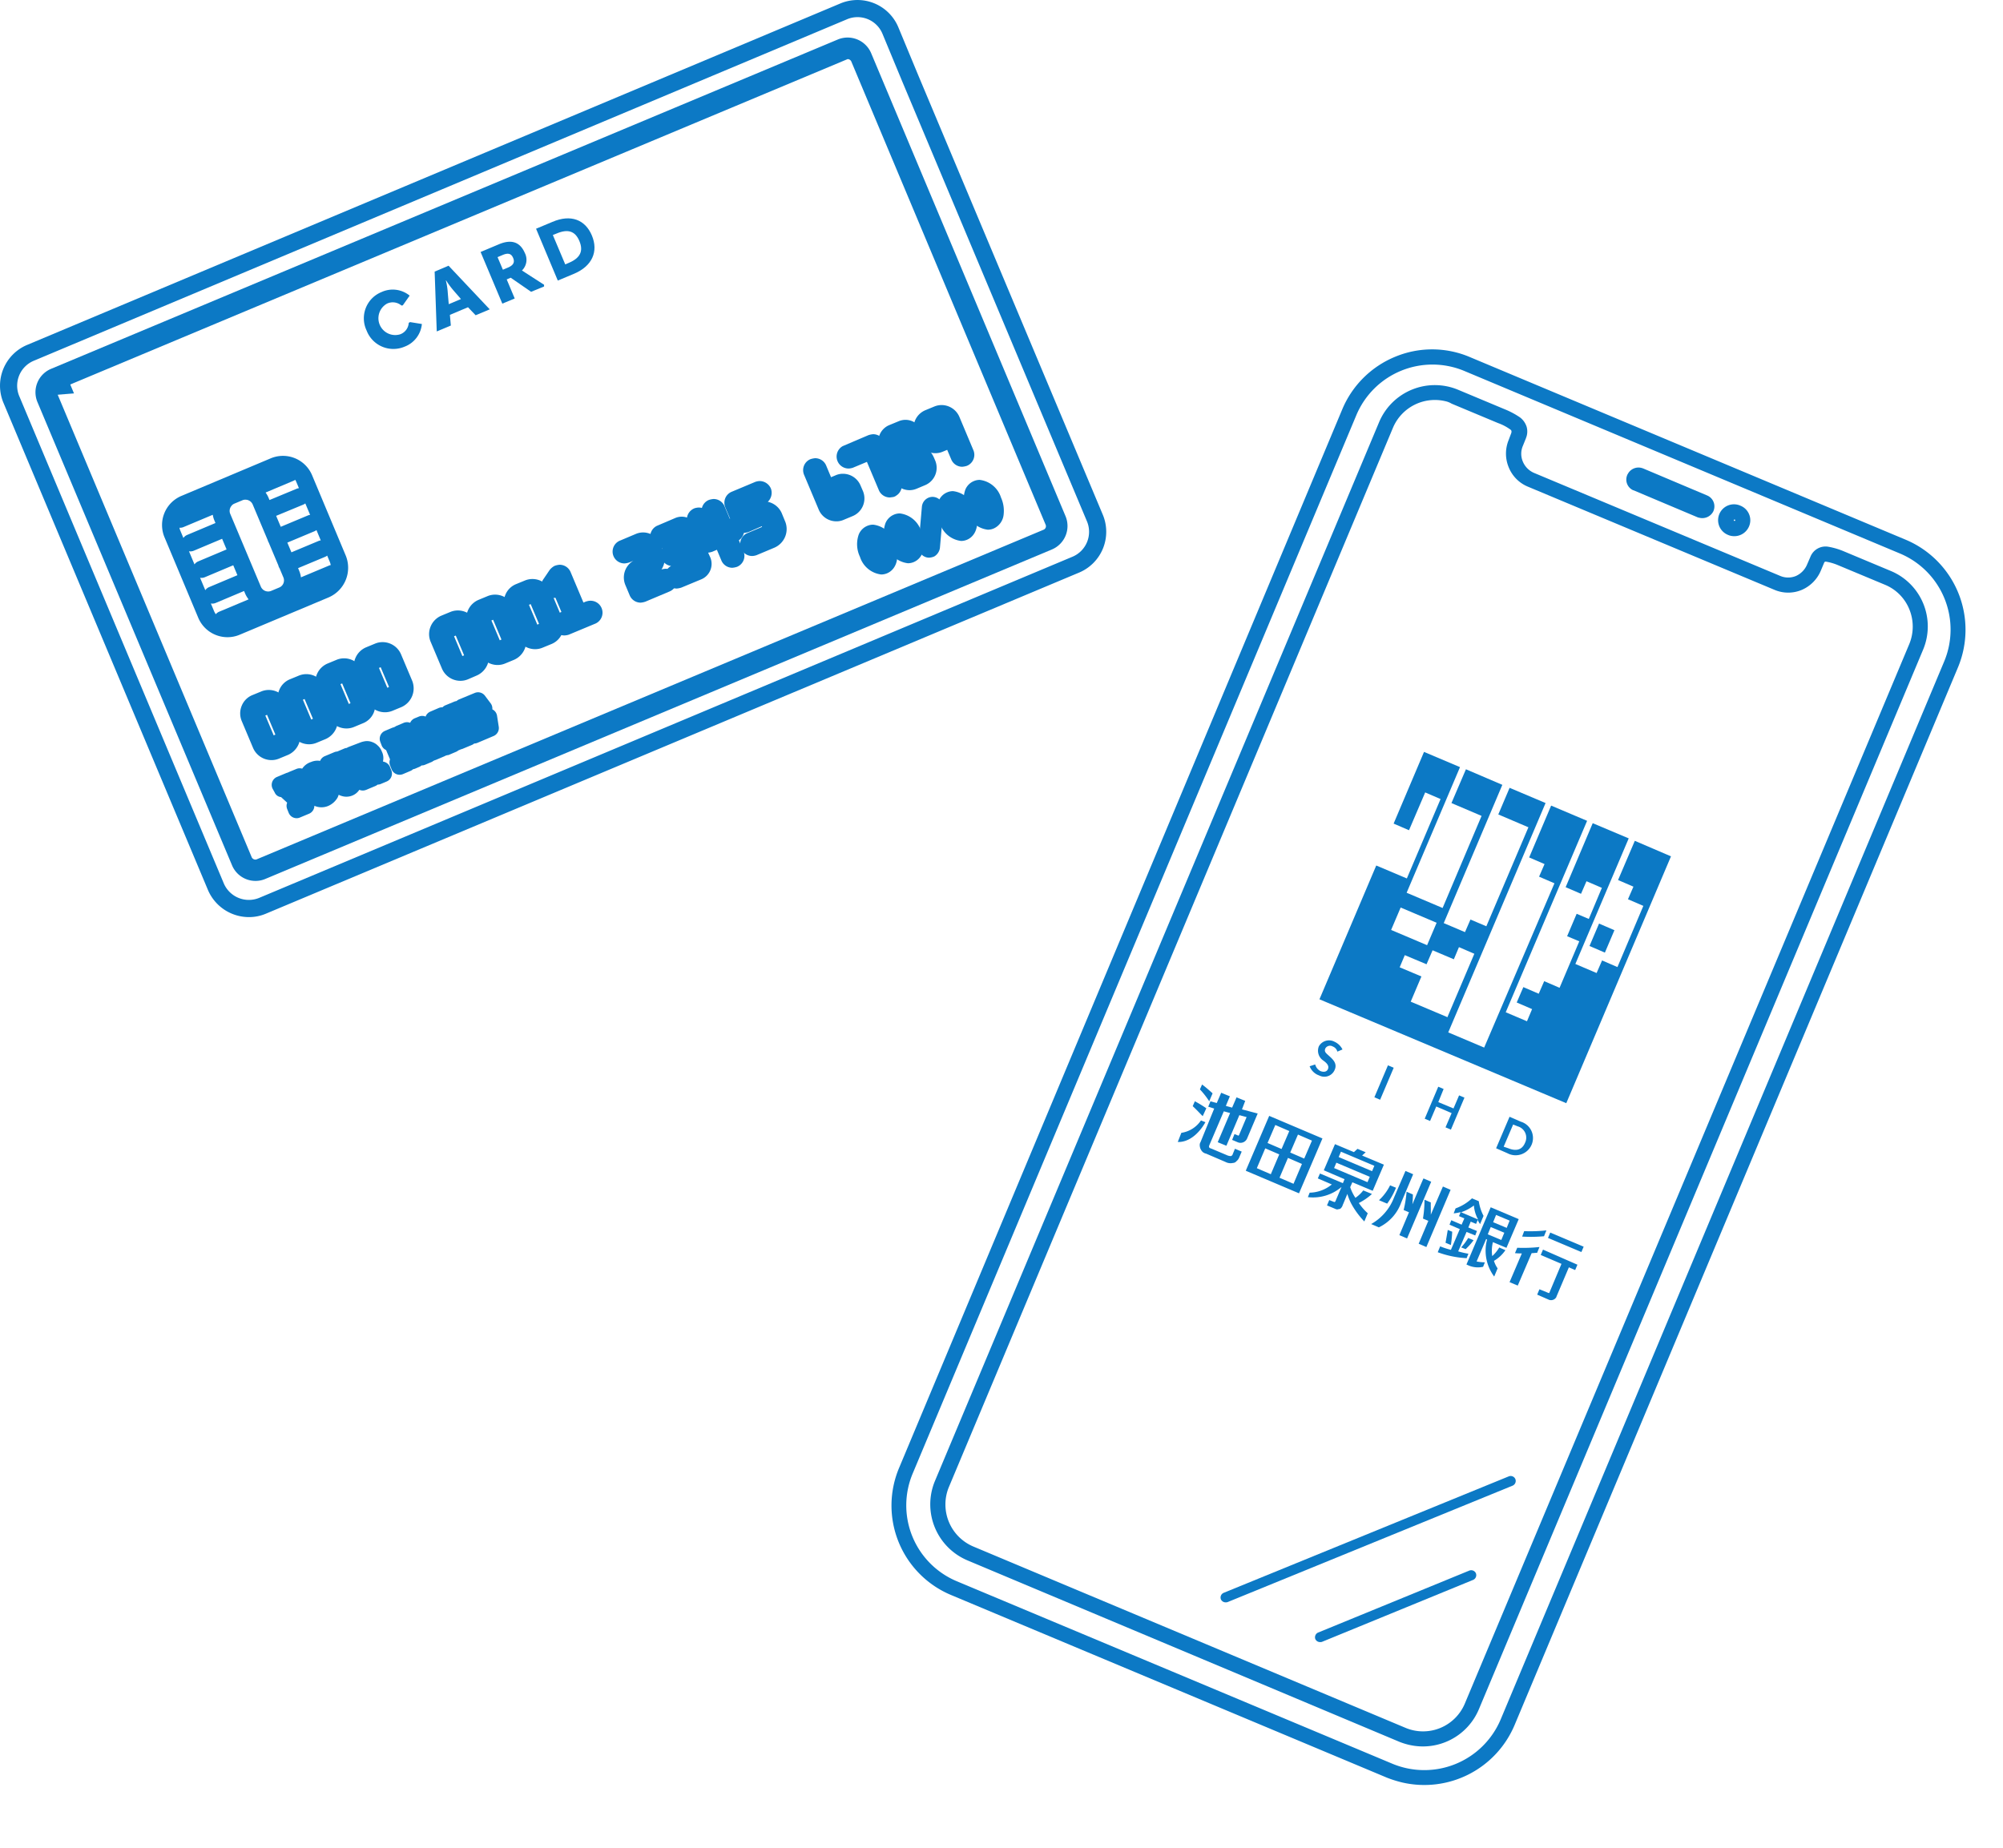 <svg xmlns="http://www.w3.org/2000/svg" width="279.621" height="258.056" viewBox="0 0 279.621 258.056"><g transform="translate(-424.879 -3092.944)"><g transform="translate(588.271 3132.942) rotate(13)"><g transform="translate(0 0)"><path d="M78.522,196.254a16.042,16.042,0,0,1-2.233-.174h0L11.266,184.917A13.54,13.54,0,0,1,.208,169.22L27.243,11.266a13.62,13.62,0,0,1,5.581-8.791A13.438,13.438,0,0,1,42.976.208L108,11.371a13.635,13.635,0,0,1,11.093,15.7l-27.1,157.883A13.676,13.676,0,0,1,78.522,196.254Zm-1.884-2.233A11.576,11.576,0,0,0,89.929,184.6l27.1-157.883a11.525,11.525,0,0,0-9.384-13.291L42.627,2.266A11.525,11.525,0,0,0,29.336,11.65L2.232,169.568a11.484,11.484,0,0,0,9.349,13.291Zm1.709-3.1a9.865,9.865,0,0,1-1.43-.1l-64.5-11.128a8.49,8.49,0,0,1-6.942-9.7L32.65,11.894a8.441,8.441,0,0,1,9.733-6.872l6.942,1.186a11.223,11.223,0,0,1,2.337.628,2.654,2.654,0,0,1,1.186,1.047,2.409,2.409,0,0,1,.279,1.57v.035L52.952,10.6a2.8,2.8,0,0,0,.488,2.163,2.954,2.954,0,0,0,1.884,1.186l36.7,6.279a2.837,2.837,0,0,0,2.163-.488,3.041,3.041,0,0,0,1.151-1.919l.209-1.151a2.272,2.272,0,0,1,2.128-1.919,9.914,9.914,0,0,1,2.267.14l6.942,1.186a8.39,8.39,0,0,1,6.907,9.7L86.65,183.871A8.472,8.472,0,0,1,78.348,190.917ZM40.952,6.976a6.353,6.353,0,0,0-6.244,5.267L7.569,170.336a6.372,6.372,0,0,0,5.233,7.291L77.266,188.72a6.323,6.323,0,0,0,7.291-5.163L111.731,25.464a6.376,6.376,0,0,0-1.081-4.744,6.225,6.225,0,0,0-4.116-2.581l-6.977-1.186a7.441,7.441,0,0,0-1.744-.1.226.226,0,0,0-.209.174l-.209,1.221a5.051,5.051,0,0,1-1.988,3.209,4.884,4.884,0,0,1-3.767.837L54.906,16.011A4.909,4.909,0,0,1,51.7,13.987a5,5,0,0,1-.872-3.7l.14-1.047a.768.768,0,0,0-.035-.279.357.357,0,0,0-.209-.174A6.676,6.676,0,0,0,48.871,8.3L41.929,7.115A2.876,2.876,0,0,0,40.952,6.976ZM52.045,9.348Zm32.023,6.977a1.7,1.7,0,0,1-.419-.035,2.217,2.217,0,1,1,.8-4.36,2.186,2.186,0,0,1,1.5,1.012,2.163,2.163,0,0,1,.279,1.6A2.231,2.231,0,0,1,84.069,16.325Zm0-2.337c-.07,0-.1.1-.1.1,0,.07.1.1.1.1.07.035.1-.1.1-.1v-.07c.035.035-.035,0-.1-.035Zm-4.814.872H79.01l-9.628-1.674h-.07a1.632,1.632,0,0,1-1.256-1.849.264.264,0,0,1,.035-.14,1.687,1.687,0,0,1,1.849-1.291h.035l9.593,1.674a1.647,1.647,0,0,1,1.36,1.849v.035A1.717,1.717,0,0,1,79.255,14.859Zm.628-1.535Z" fill="#0c79c5"/></g><path d="M.678,26.178A.728.728,0,0,1,.12,25.9a.715.715,0,0,1,.174-.977L35.422.12A.715.715,0,0,1,36.4.294a.715.715,0,0,1-.174.977L1.1,26.073A.929.929,0,0,1,.678,26.178Z" transform="translate(47.984 151.135)" fill="#0c79c5"/><path d="M.678,14.561a.728.728,0,0,1-.558-.279.721.721,0,0,1,.174-.977L18.922.12A.721.721,0,0,1,19.9.294a.721.721,0,0,1-.174.977L1.1,14.457A.929.929,0,0,1,.678,14.561Z" transform="translate(62.077 165.193)" fill="#0c79c5"/><path d="M37.953,18.279l-2.3-.419-.593,3.349,2.3.419Zm-.035-12.8-1.047,5.86,2.3.419-.349,1.884,2.3.419-1.6,9.139-2.3-.419-.349,1.884L33.7,24.1,37.012,5.337,31.639,4.4l-1.674,9.558,2.3.419.349-1.884,2.3.419-.8,4.64L32.3,17.233l-.593,3.349,1.814.314L32.3,27.837,30,27.419,29.651,29.3l-2.3-.419-.419,2.3,2.3.419-.314,1.814-3.174-.558L30.8,4.256,25.43,3.314l-1.36,7.744,2.3.419-.349,1.884,2.3.419-4.4,24.558L18.558,37.4,24.593,3.14,19.221,2.2l-.7,3.977,4.5.8L20.407,21.767l-2.372-.419-.349,1.884-3.174-.558L18.14,2.023,12.7,1.047,11.791,6.1l4.5.8L13.884,20.651l-5.372-.942L11.826.942,6.453,0,4.57,10.709l2.3.419L7.884,5.477l2.3.419L8.093,17.756l-4.57-.8L0,36.942l36.837,6.384L43.326,6.454ZM8.163,21.907l5.372.942L12.942,26.2,7.57,25.256Zm9.7,13.43L12.488,34.4l.663-3.767L9.907,30.07l.314-1.814,3.244.558.384-2.093,3.174.558.314-1.814,2.3.419-1.674,9.488Z" transform="translate(42.662 55.359)" fill="#0c79c5"/><path d="M3.314,1.284a1.054,1.054,0,0,0-.8-.558.749.749,0,0,0-.942.523c-.07.488.244.593.8.907S3.7,2.888,3.523,3.83A1.557,1.557,0,0,1,1.709,5.121c-.07,0-.14-.035-.209-.035A2.174,2.174,0,0,1,0,4.144l.7-.419a1.447,1.447,0,0,0,.907.733c.419.07.907-.035.977-.523s-.349-.767-.942-1.012A1.646,1.646,0,0,1,.628,1.144,1.627,1.627,0,0,1,2.616.028a2.3,2.3,0,0,1,1.326.8l-.628.454" transform="translate(43.429 97.575)" fill="#0c79c5"/><rect width="4.849" height="0.872" transform="translate(53.211 103.909) rotate(-79.997)" fill="#0c79c5"/><path d="M.837,0l.8.139L1.326,2.093l2.267.384L3.942.523l.8.14L3.907,5.442,3.1,5.3l.384-2.128-2.3-.419L.8,4.919,0,4.779.837,0" transform="translate(60.731 100.464)" fill="#0c79c5"/><path d="M.837,0,2.512.314a2.383,2.383,0,0,1,2.2,2.826A2.433,2.433,0,0,1,1.674,5.023L0,4.709.837,0m.837,4.326c.872.14,1.884,0,2.093-1.291A1.636,1.636,0,0,0,2.233,1.047L1.57.942.977,4.256Z" transform="translate(71.371 102.313)" fill="#0c79c5"/><path d="M31.151,9.419a7.214,7.214,0,0,1-2.267,4.256l1.151.209A6.14,6.14,0,0,0,32.3,9.767l.733-4.186-1.151-.209-.733,4.046M2.826,3.1a17.716,17.716,0,0,0-1.779-.593l-.14.733c.558.314,1.116.7,1.674,1.047ZM28.046,9.558l-1.291-.209a4.932,4.932,0,0,1-.837,1.256l-.244-.244a5.944,5.944,0,0,1-.8-1.047l.14-.733,3.035.523.7-3.907L25.5,4.639l.384-.558-1.221-.209-.384.558-2.826-.488-.7,3.907,3.1.558-.1.593-3.419-.593-.14.733,2.093.384a5.006,5.006,0,0,1-2.756,1.814l-.1.663a6.126,6.126,0,0,0,4.256-2.442l-.349,1.953c-.035.279-.07.349-.244.314l-.663-.1-.14.8,1.221.209a.582.582,0,0,0,.349,0,2.776,2.776,0,0,1,.314-.14,1.047,1.047,0,0,0,.209-.384c.035-.14.035-.279.07-.419l.244-1.465a7.931,7.931,0,0,0,.767,1.116,11.406,11.406,0,0,0,2.407,2.093l.209-1.221A7.831,7.831,0,0,1,26.546,11.2,8.1,8.1,0,0,0,28.046,9.558ZM22.5,4.779l4.988.872-.14.8L22.36,5.581Zm4.57,3.314-4.988-.872.14-.8,4.988.872ZM3.209.872C2.651.558,2.058.244,1.5,0L1.36.733A11.377,11.377,0,0,1,3,2.058Zm6.942,9.488,7.953,1.4,1.465-8.2-7.953-1.4ZM16.116,3.8l2.093.384-.488,2.686-2.093-.384Zm-.628,3.488,2.093.384-.523,2.965-2.093-.384ZM12.733,3.209l2.093.384-.488,2.686L12.244,5.9ZM12.1,6.7l2.093.384-.523,2.965-2.093-.384Zm-11.9.523L0,8.581C1.5,8.3,2.616,6.8,3.14,5.023l-.663-.1A3.984,3.984,0,0,1,.209,7.221ZM33.872,9.7a13.644,13.644,0,0,0-.244-1.361l-.942-.174a16.055,16.055,0,0,1,.174,2.581l.8.14L33.07,14.3l1.151.209,1.5-8.477L34.57,5.826C34.535,5.86,33.872,9.7,33.872,9.7ZM7.884.872,6.593.663,6.314,2.2l-.907-.035L5.651.733,4.36.523,4.081,2.058l-.907-.035-.14.8.872.07L3.1,7.884a.779.779,0,0,0,0,.488A1.338,1.338,0,0,0,3.488,9a1,1,0,0,0,.733.279l2.9.523a1.521,1.521,0,0,0,1.047-.1.654.654,0,0,0,.419-.349,1.214,1.214,0,0,0,.244-.523L9,7.884,7.988,7.709l-.14.872a.192.192,0,0,1-.1.174c0,.07-.07.07-.174.1a1.594,1.594,0,0,1-.558-.035L4.849,8.442c-.07,0-.209-.035-.279-.035s-.14-.1-.14-.1c-.07-.07-.035-.209-.035-.279L5.3,2.965,6.209,3,5.442,7.36l1.291.209L7.535,3l1.047.035L8.128,5.651a.192.192,0,0,1-.1.174l-.14-.035-.419-.07-.14.872.8.14a1,1,0,0,0,1.186-.767h0L9.977,2.2l-2.267-.07ZM31.116,7.953l-.872-.14A7.248,7.248,0,0,1,29.2,10.186l1.221.209a10.235,10.235,0,0,0,.7-2.442ZM36.7,10.535c-.1-.558-.279-1.151-.384-1.674l-.942-.174a16.315,16.315,0,0,1,.384,2.616l.8.14-.593,3.419,1.151.209,1.5-8.547-1.151-.209Z" transform="translate(27.871 107.58)" fill="#0c79c5"/><path d="M0,4.43c.035.628.07,1.186.1,1.814l.8.14A17.961,17.961,0,0,0,.663,4.535L0,4.43M2.372,6.384l.663.1a8.589,8.589,0,0,0,.8-1.465l-.8-.139A7.906,7.906,0,0,1,2.372,6.384Zm16.64-3.942L14.023,1.57l-.14.8,4.988.872ZM10.326,3a20.456,20.456,0,0,0,2.965-.733l.14-.872a21.06,21.06,0,0,1-3,.8ZM9.872,5.477c.279-.035.628-.1.942-.174l-.767,4.291,1.221.209.872-4.849c.279-.07.523-.174.733-.209l.14-.872a21.067,21.067,0,0,1-3,.8Zm3.7-1.36-.14.8,3.1.558L15.8,9.733c0,.07-.035.14-.174.1l-1.291-.209-.14.8,1.674.314a.839.839,0,0,0,1.012-.593v-.07l.767-4.36.942.174.14-.8ZM7.535,5.267a5.24,5.24,0,0,1-.663,1.326,5.062,5.062,0,0,1-.349-1.919l2.023.349L9.314.733,5.128,0l-1.5,8.546.349.07a3.318,3.318,0,0,0,1.988-.279l.1-.663a6.493,6.493,0,0,1-1.151.139l.593-3.349.14.035A6.056,6.056,0,0,0,7.779,9.314l.209-1.221a3.641,3.641,0,0,1-.733-.907A4.892,4.892,0,0,0,8.477,5.372L7.535,5.2ZM6.1.872l2.023.349L7.954,2.3,5.93,1.953ZM7.6,4.116,5.581,3.767l.174-1.081,2.023.349Z" transform="translate(67.359 115.22)" fill="#0c79c5"/><path d="M2.756,7.639l.523-2.9,1.291.209.1-.663L3.384,4.081l.14-.872.8.14.1-.593a2.9,2.9,0,0,0,.454.488l.209-1.221A6.535,6.535,0,0,1,3.977.174L2.965,0A6.586,6.586,0,0,1,1.047,1.884l-.1.733a6.375,6.375,0,0,0,.907-.384l-.1.593.8.139-.174.942L.837,3.628l-.1.663,1.535.279-.558,3.1a11.428,11.428,0,0,1-1.57-.14L0,8.407a13.584,13.584,0,0,0,4.116-.1l.1-.663a10.256,10.256,0,0,1-1.465,0m.7-6.732A4.733,4.733,0,0,0,4.465,2.686L1.919,2.233A6.184,6.184,0,0,0,3.453.907Z" transform="translate(66.697 114.592)" fill="#0c79c5"/></g><g transform="translate(424.879 3092.944)"><path d="M34.744,128.042a6.233,6.233,0,0,1-5.7-3.724L.456,56.2a6.177,6.177,0,0,1,3.27-8.032L117.336.456a6.177,6.177,0,0,1,8.032,3.27l2.851,6.874,25.732,61.283a6.177,6.177,0,0,1-3.27,8.032L37.071,127.579A6.063,6.063,0,0,1,34.744,128.042ZM119.694,2.38a3.74,3.74,0,0,0-1.436.287L4.659,50.379a3.773,3.773,0,0,0-1.992,4.9l28.579,68.094a3.8,3.8,0,0,0,4.9,1.992l113.6-47.659a3.773,3.773,0,0,0,1.992-4.9L126.009,11.524l0,0L123.16,4.654A3.766,3.766,0,0,0,119.694,2.38ZM41.4,114.233a1.2,1.2,0,0,1-1.112-.753l-.213-.532a1.2,1.2,0,0,1,0-.884l-.848-.78a1.062,1.062,0,0,1-.894-.647l-.266-.479a1.2,1.2,0,0,1,.583-1.686l1.331-.559a1.27,1.27,0,0,0,.355-.137l1.038-.426a1.2,1.2,0,0,1,.8-.037,2.322,2.322,0,0,1,1.235-.929,2.262,2.262,0,0,1,1.268-.154,1.194,1.194,0,0,1,.648-.658l1.331-.559a1.2,1.2,0,0,1,.411-.092l.968-.411a1.2,1.2,0,0,1,.366-.091,1.2,1.2,0,0,1,.259-.138l1.6-.612a3.021,3.021,0,0,1,.566-.163,1.981,1.981,0,0,1,1.105.089,2.091,2.091,0,0,1,.8.5,2.02,2.02,0,0,1,.547.8,2.048,2.048,0,0,1,.168,1.425,1.033,1.033,0,0,1,.221.056,1.25,1.25,0,0,1,.74.648l.213.532a1.2,1.2,0,0,1-.649,1.549l-.825.346a1.2,1.2,0,0,1-.45.093,1.2,1.2,0,0,1-.324.2l-1.277.532a1.2,1.2,0,0,1-.924,0l-.021-.009a2.119,2.119,0,0,1-1.037.825,2.2,2.2,0,0,1-1.1.113,2.559,2.559,0,0,1-.745-.244,3.749,3.749,0,0,1-.15.383,2.783,2.783,0,0,1-1.311,1.175,2.427,2.427,0,0,1-1.935-.023,1.2,1.2,0,0,1-.737,1.108l-1.277.532A1.2,1.2,0,0,1,41.4,114.233Zm14.37-6.067a1.2,1.2,0,0,1-1.112-.753l-.213-.532a1.194,1.194,0,0,1-.01-.864l-.547-1.3a1.2,1.2,0,0,1-.6-.592l-.213-.559a1.2,1.2,0,0,1,.651-1.528l1.064-.452a1.2,1.2,0,0,0,.479-.213l1.064-.452a1.2,1.2,0,0,1,.912-.01,1.2,1.2,0,0,1,.646-.635l.585-.24a1.2,1.2,0,0,1,.925.007h0a1.2,1.2,0,0,1,.65-.689l1.171-.506a1.194,1.194,0,0,1,.537-.1,1.194,1.194,0,0,1,.412-.283l1.224-.506a1.2,1.2,0,0,1,.327-.084,1.2,1.2,0,0,1,.363-.235l2.182-.9a1.2,1.2,0,0,1,1.417.388l.8,1.064a1.2,1.2,0,0,1,.233.84,1.2,1.2,0,0,1,.657.892l.24,1.543a1.2,1.2,0,0,1-.716,1.286l-2.262.958a1.2,1.2,0,0,1-.454.095,1.2,1.2,0,0,1-.324.2l-1.277.532a1.2,1.2,0,0,1-.245.073l-.063.029-.31.133a1.2,1.2,0,0,1-.306.188l-1.064.452a1.2,1.2,0,0,0-.532.159l-1.251.532a1.222,1.222,0,0,0-.483.241l-1.011.426a1.2,1.2,0,0,1-.478.094,1.2,1.2,0,0,1-.313.2l-.559.24a1.2,1.2,0,0,1-.311.086,1.2,1.2,0,0,1-.358.235l-1.064.452A1.2,1.2,0,0,1,55.768,108.166ZM31.736,88.958a4.426,4.426,0,0,1-4.085-2.742L22.969,75.045a4.41,4.41,0,0,1,2.377-5.828L37.74,64a4.41,4.41,0,0,1,5.829,2.377L48.25,77.552l.009.021A4.508,4.508,0,0,1,45.868,83.4l-12.389,5.2A4.358,4.358,0,0,1,31.736,88.958ZM29.423,84.25l.438,1.046a2.1,2.1,0,0,0,.255.452,1.192,1.192,0,0,1,.466-.348l4.111-1.726a3.471,3.471,0,0,1-.494-.833l-.14-.334L30.1,84.175A1.192,1.192,0,0,1,29.423,84.25Zm2.83-13.572a1.15,1.15,0,0,0-.123.225,1.066,1.066,0,0,0-.006.822l4.284,10.191a1.109,1.109,0,0,0,1.414.584l1.144-.479a1.092,1.092,0,0,0,.274-.161,1.186,1.186,0,0,1,.094-.086,1.083,1.083,0,0,0,.212-1.171l-.528-1.256a1.21,1.21,0,0,1-.176-.419L37.5,75.74a1.212,1.212,0,0,1-.14-.333l-2.1-4.991a1.109,1.109,0,0,0-.868-.65,1.2,1.2,0,0,1-.132-.011,1.018,1.018,0,0,0-.414.077l-1.144.479a1.036,1.036,0,0,0-.34.231A1.2,1.2,0,0,1,32.253,70.678ZM27.919,80.66l.728,1.736a1.192,1.192,0,0,1,.524-.428l3.96-1.667-.583-1.387-3.964,1.669A1.192,1.192,0,0,1,27.919,80.66ZM41.6,79.314l.154.366,0,.011A3.516,3.516,0,0,1,42,80.6l3.913-1.641a1.2,1.2,0,0,1,.244-.073,2.192,2.192,0,0,0-.118-.42l-.377-.9a1.2,1.2,0,0,1-.287.17ZM26.368,76.959l.768,1.834a1.192,1.192,0,0,1,.517-.418l3.966-1.67-.625-1.487L27.04,76.883A1.192,1.192,0,0,1,26.368,76.959ZM40.1,75.751l.57,1.355,3.774-1.579a1.2,1.2,0,0,1,.321-.085L44.166,74a1.2,1.2,0,0,1-.284.167ZM25.038,73.674a2.043,2.043,0,0,0,.134.431l.417,1a1.192,1.192,0,0,1,.521-.424l3.956-1.666-.151-.359a3.44,3.44,0,0,1-.225-.79L25.6,73.584A1.192,1.192,0,0,1,25.038,73.674Zm13.5-1.66.643,1.529,3.781-1.582a1.2,1.2,0,0,1,.317-.084l-.672-1.6a1.2,1.2,0,0,1-.293.174Zm-1.476-3.255a3.477,3.477,0,0,1,.415.73l.133.316,3.785-1.572a1.2,1.2,0,0,1,.323-.084l-.356-.849a2.12,2.12,0,0,0-.163-.317,1.2,1.2,0,0,1-.237.133Z" transform="translate(0.013 0.013)" fill="#0c79c5"/><path d="M133.661,24.207a1.357,1.357,0,0,1,1.756.692h0l27.144,64.719a1.331,1.331,0,0,1-.719,1.73L52.017,137.358a1.357,1.357,0,0,1-1.756-.692h0L23.117,71.947a1.324,1.324,0,0,1,.745-1.73h0Zm-.559-1.3L23.276,68.887a2.759,2.759,0,0,0-1.464,3.593l27.17,64.692a2.759,2.759,0,0,0,3.593,1.464L162.4,92.625a2.759,2.759,0,0,0,1.464-3.593L136.721,24.366A2.766,2.766,0,0,0,133.1,22.9Z" transform="translate(-15.849 -16.645)" fill="#0c79c5"/><path d="M131.969,19.686h0a3.574,3.574,0,0,1,3.274,2.161l27.147,64.675a3.557,3.557,0,0,1-1.889,4.637L50.674,137.17a3.471,3.471,0,0,1-1.359.275,3.548,3.548,0,0,1-3.278-2.164L18.866,70.587a3.545,3.545,0,0,1,1.889-4.637L130.583,19.965A3.6,3.6,0,0,1,131.969,19.686ZM49.29,134.467a.482.482,0,0,0,.195-.041L159.323,88.409a.529.529,0,0,0,.286-.7L132.471,23.006a.58.58,0,0,0-.5-.311L21.96,68.752a.534.534,0,0,0-.309.707l27.135,64.7A.58.58,0,0,0,49.29,134.467Z" transform="translate(-13.638 -14.444)" fill="#0c79c5"/><path d="M191.284,157.649a3.959,3.959,0,0,1,2.1-5.376,3.735,3.735,0,0,1,3.912.506l-.958,1.357-.186.027a1.873,1.873,0,0,0-2.022-.266,2.344,2.344,0,0,0,1.836,4.284,1.813,1.813,0,0,0,1.2-1.6l.186-.106,1.65.266a3.755,3.755,0,0,1-2.422,3.167A4,4,0,0,1,191.284,157.649Z" transform="translate(-140.107 -111.501)" fill="#0c79c5"/><path d="M232.657,145.2l-2.528,1.064.133,1.49-1.969.825L228,140.225l1.943-.825,5.748,6.094-1.969.825Zm-.985-1.144-1.038-1.2a11.35,11.35,0,0,1-1.038-1.41l-.027.027a9.367,9.367,0,0,1,.266,1.73l.133,1.57Z" transform="translate(-167.323 -102.3)" fill="#0c79c5"/><path d="M260.962,132.838v.24l-1.81.745-2.847-1.969-.559.239,1.118,2.661-1.73.719-3.034-7.212,2.528-1.064c1.756-.745,2.98-.346,3.646,1.2a2.08,2.08,0,0,1-.4,2.448Zm-5.748-2.1.692-.293c.772-.319.985-.745.745-1.331-.266-.665-.745-.745-1.49-.426l-.692.293Z" transform="translate(-185.009 -93.077)" fill="#0c79c5"/><path d="M281.2,116.007l2.289-.958c2.555-1.091,4.577-.319,5.509,1.916s.027,4.258-2.475,5.322l-2.289.958Zm4.577,4.763c1.57-.665,2.076-1.623,1.464-3.06-.585-1.384-1.6-1.7-3.167-1.038l-.532.213,1.73,4.1Z" transform="translate(-206.365 -84.07)" fill="#0c79c5"/><path d="M25.2,201.262,27.994,199l.825,1.969Z" transform="translate(-18.491 -146.04)" fill="#0c79c5"/><path d="M287.121,306.178a1.662,1.662,0,0,1-1.5-.907,1.556,1.556,0,0,1-.1-1.23,1.646,1.646,0,0,1,.882-1.014l.3-.127-.836-1.983a1.631,1.631,0,0,1-1.21-.24,1.606,1.606,0,0,1-.722-.985,1.679,1.679,0,0,1,.187-1.273l.937-1.381a2.2,2.2,0,0,1,.67-.566,2.447,2.447,0,0,1,.727-.164,1.656,1.656,0,0,1,1.53,1.026l1.792,4.254.268-.114a1.064,1.064,0,0,1,.211-.065,1.651,1.651,0,0,1,.5-.077,1.668,1.668,0,0,1,.576,3.239l-3.6,1.5A2.276,2.276,0,0,1,287.121,306.178Z" transform="translate(-208.328 -217.452)" fill="#0c79c5"/><path d="M325.319,289.168a1.656,1.656,0,0,1-1.531-1.026l-.612-1.462a2.719,2.719,0,0,1,1.115-3.355l.018-.011-.563.238a2.809,2.809,0,0,1-.673.14,1.655,1.655,0,0,1-.783-3.12l0,0a1.392,1.392,0,0,1,.211-.092l2.171-.916a2.58,2.58,0,0,1,3.361,1.36l.432,1.053a2.738,2.738,0,0,1-.236,2.557,2.844,2.844,0,0,1,.566-.1,1.656,1.656,0,0,1,1.531,1.026,1.722,1.722,0,0,1-.946,2.137l-3.4,1.435A2.728,2.728,0,0,1,325.319,289.168Z" transform="translate(-235.885 -205.021)" fill="#0c79c5"/><path d="M345.436,271.086h0a2.317,2.317,0,0,1,2.129,1.389l.858,2.065,1.024,2.257a2.342,2.342,0,0,1-1.21,3.013l-2.837,1.178a2.758,2.758,0,0,1-.659.133,1.674,1.674,0,0,1-.778-3.15,1.687,1.687,0,0,1-1.356-1.088,1.715,1.715,0,0,1,.124-1.376h-.008a1.662,1.662,0,0,1-1.5-.907,1.556,1.556,0,0,1-.1-1.23,1.646,1.646,0,0,1,.882-1.014l2.577-1.1A2.31,2.31,0,0,1,345.436,271.086Z" transform="translate(-250.278 -198.943)" fill="#0c79c5"/><path d="M364.027,261.807a1.656,1.656,0,0,1,1.531,1.026l.723,1.72a2.045,2.045,0,0,1,.332-.043h0a1.679,1.679,0,0,1,1.478.91,1.58,1.58,0,0,1,.122,1.263,1.662,1.662,0,0,1-.656.888l.634,1.513a1.655,1.655,0,0,1-.892,2.193,2.749,2.749,0,0,1-.66.133,1.656,1.656,0,0,1-1.53-1.026l-.623-1.485-.638.272a2.709,2.709,0,0,1-.668.136,1.656,1.656,0,0,1-1.531-1.026l-1.224-2.926a1.069,1.069,0,0,1-.04-.115l-.014-.039a1.69,1.69,0,0,1,1.019-2.109,2.422,2.422,0,0,1,.55-.094,1.69,1.69,0,0,1,.452.061,1.652,1.652,0,0,1,.975-1.12A2.751,2.751,0,0,1,364.027,261.807Z" transform="translate(-264.406 -192.133)" fill="#0c79c5"/><path d="M383.9,262.852a1.672,1.672,0,0,1-.85-3.125l2.212-.938-.038-.091-1.83.8a2.755,2.755,0,0,1-.659.133A1.656,1.656,0,0,1,381.2,258.6l-1.063-2.524a1.682,1.682,0,0,1-.019-1.273,1.65,1.65,0,0,1,.91-.921l3.3-1.383a2.157,2.157,0,0,1,.588-.113,1.718,1.718,0,0,1,1.6,1.1,1.746,1.746,0,0,1-.45,1.8A2.751,2.751,0,0,1,388,256.848l.44,1.072a2.816,2.816,0,0,1,.063,2.193,2.851,2.851,0,0,1-1.537,1.586l-2.479,1.04A2.156,2.156,0,0,1,383.9,262.852Z" transform="translate(-278.878 -185.219)" fill="#0c79c5"/><path d="M425.939,249.221a2.663,2.663,0,0,1-2.444-1.607l-2.054-4.88a1.682,1.682,0,0,1-.019-1.273,1.649,1.649,0,0,1,.91-.921,2.749,2.749,0,0,1,.66-.133,1.656,1.656,0,0,1,1.531,1.026l.68,1.626.616-.256a2.487,2.487,0,0,1,1.044-.223,2.663,2.663,0,0,1,2.444,1.607l.346.8a2.673,2.673,0,0,1-1.471,3.518l-1.2.5A2.481,2.481,0,0,1,425.939,249.221Z" transform="translate(-309.188 -176.428)" fill="#0c79c5"/><path d="M486.012,221.133a1.656,1.656,0,0,1-1.53-1.026l-.568-1.336-.621.259a2.681,2.681,0,0,1-1.041.21,2.713,2.713,0,0,1-2.473-1.644l-.352-.84a2.685,2.685,0,0,1,1.433-3.516l1.244-.514a2.677,2.677,0,0,1,1.038-.209,2.713,2.713,0,0,1,2.473,1.644l1.975,4.7a1.66,1.66,0,0,1-.918,2.14A2.749,2.749,0,0,1,486.012,221.133Z" transform="translate(-351.686 -155.96)" fill="#0c79c5"/><path d="M446.337,236.639a1.656,1.656,0,0,1-1.531-1.026l-1.662-3.941-1.948.815a2.157,2.157,0,0,1-.587.113,1.672,1.672,0,0,1-.85-3.125l3.592-1.531a2.722,2.722,0,0,1,.665-.135,1.656,1.656,0,0,1,1.53,1.026l2.313,5.477a1.592,1.592,0,0,1,.05,1.254,1.615,1.615,0,0,1-.664.812,1.066,1.066,0,0,1-.625.225A1.844,1.844,0,0,1,446.337,236.639Z" transform="translate(-322.122 -167.181)" fill="#0c79c5"/><path d="M465.12,230.11a2.614,2.614,0,0,1-2.386-1.6l-.139-.333a3.475,3.475,0,0,1-.153-2.18,3.368,3.368,0,0,1-1.442-1.62,2.489,2.489,0,0,1,1.257-3.338l1.367-.563a2.424,2.424,0,0,1,3.169,1.288,3.788,3.788,0,0,1,.314,2.21,3.372,3.372,0,0,1,1.442,1.622l.158.368a2.629,2.629,0,0,1-1.435,3.457l-1.129.473A2.577,2.577,0,0,1,465.12,230.11Z" transform="translate(-338.155 -161.666)" fill="#0c79c5"/><path d="M268.657,313.588a2.8,2.8,0,0,1-2.58-1.715l-1.571-3.728A2.754,2.754,0,0,1,264.5,306a2.714,2.714,0,0,1,1.493-1.493l1.218-.5a2.738,2.738,0,0,1,1.071-.216,2.776,2.776,0,0,1,2.557,1.7l1.565,3.713a2.764,2.764,0,0,1,.032,2.162,2.729,2.729,0,0,1-1.491,1.5l-1.218.5A2.732,2.732,0,0,1,268.657,313.588Zm-.861-6.194,1.167,2.767.236-.107-1.164-2.759Z" transform="translate(-193.952 -222.944)" fill="#0c79c5"/><path d="M248.961,321.816a2.8,2.8,0,0,1-2.58-1.715l-1.571-3.728a2.8,2.8,0,0,1,1.5-3.655l1.233-.51a2.732,2.732,0,0,1,1.068-.216,2.8,2.8,0,0,1,2.58,1.715l1.571,3.728a2.841,2.841,0,0,1-1.5,3.655l-1.233.51A2.732,2.732,0,0,1,248.961,321.816ZM248.1,315.6l1.167,2.767.236-.107L248.34,315.5Z" transform="translate(-179.499 -228.963)" fill="#0c79c5"/><path d="M229.458,330.116a2.8,2.8,0,0,1-2.58-1.715l-1.571-3.728a2.749,2.749,0,0,1-.006-2.142,2.8,2.8,0,0,1,1.5-1.514l1.234-.51a2.732,2.732,0,0,1,1.068-.216,2.8,2.8,0,0,1,2.58,1.715l1.571,3.728a2.851,2.851,0,0,1-1.56,3.66l-1.154.5A2.753,2.753,0,0,1,229.458,330.116Zm-.888-6.221,1.167,2.767.236-.107L228.81,323.8Z" transform="translate(-165.185 -235.054)" fill="#0c79c5"/><path d="M169.731,355.189a2.8,2.8,0,0,1-2.58-1.715l-1.546-3.7a2.747,2.747,0,0,1,0-2.138,2.8,2.8,0,0,1,1.5-1.514l1.233-.51a2.732,2.732,0,0,1,1.068-.216,2.8,2.8,0,0,1,2.58,1.715l1.571,3.728a2.846,2.846,0,0,1-.03,2.19A2.72,2.72,0,0,1,172,354.478l-1.2.5A2.732,2.732,0,0,1,169.731,355.189ZM168.9,349l1.167,2.767.236-.107-1.164-2.759Z" transform="translate(-121.372 -253.475)" fill="#0c79c5"/><path d="M189.931,346.689a2.8,2.8,0,0,1-2.58-1.715l-1.546-3.7a2.747,2.747,0,0,1,0-2.138,2.8,2.8,0,0,1,1.5-1.514l1.233-.51a2.732,2.732,0,0,1,1.068-.216,2.8,2.8,0,0,1,2.58,1.715l1.571,3.728a2.858,2.858,0,0,1-1.523,3.629l-1.233.51A2.732,2.732,0,0,1,189.931,346.689ZM189.1,340.5l1.167,2.767.236-.107-1.164-2.759Z" transform="translate(-136.196 -247.237)" fill="#0c79c5"/><path d="M150.057,363.488a2.8,2.8,0,0,1-2.58-1.715l-1.571-3.728a2.754,2.754,0,0,1-.008-2.142,2.713,2.713,0,0,1,1.493-1.493l1.218-.5a2.738,2.738,0,0,1,1.071-.216,2.776,2.776,0,0,1,2.557,1.7l1.565,3.713a2.582,2.582,0,0,1,.1,2.008,2.864,2.864,0,0,1-1.514,1.636l-1.258.52A2.732,2.732,0,0,1,150.057,363.488Zm-.861-6.221,1.167,2.767.236-.107-1.164-2.759Z" transform="translate(-106.913 -259.565)" fill="#0c79c5"/><path d="M130.357,371.788a2.8,2.8,0,0,1-2.58-1.715l-1.571-3.728a2.754,2.754,0,0,1-.008-2.142,2.713,2.713,0,0,1,1.493-1.493l1.218-.5a2.739,2.739,0,0,1,1.071-.216,2.776,2.776,0,0,1,2.557,1.7l1.565,3.713a2.582,2.582,0,0,1,.1,2.008,2.864,2.864,0,0,1-1.514,1.636l-1.258.52A2.731,2.731,0,0,1,130.357,371.788Zm-.861-6.221,1.167,2.767.236-.107-1.164-2.759Z" transform="translate(-92.455 -265.656)" fill="#0c79c5"/><path d="M452.965,282.238A3.558,3.558,0,0,1,450,279.771a4.093,4.093,0,0,1-.168-3.12,2.192,2.192,0,0,1,1.217-1.213,2.025,2.025,0,0,1,.8-.156,3.558,3.558,0,0,1,2.965,2.466c.8,1.9.373,3.716-1.011,4.316A2.085,2.085,0,0,1,452.965,282.238Z" transform="translate(-329.949 -202.023)" fill="#0c79c5"/><path d="M466.965,276.338A3.558,3.558,0,0,1,464,273.871a4.093,4.093,0,0,1-.168-3.119,2.192,2.192,0,0,1,1.217-1.213,2.026,2.026,0,0,1,.8-.156,3.558,3.558,0,0,1,2.965,2.466c.8,1.9.374,3.716-1.011,4.316A2.086,2.086,0,0,1,466.965,276.338Z" transform="translate(-340.223 -197.693)" fill="#0c79c5"/><path d="M494.865,264.638a3.558,3.558,0,0,1-2.965-2.466,4.093,4.093,0,0,1-.168-3.119,2.192,2.192,0,0,1,1.217-1.213,2.026,2.026,0,0,1,.8-.156,3.558,3.558,0,0,1,2.965,2.466c.8,1.9.374,3.716-1.011,4.316A2.085,2.085,0,0,1,494.865,264.638Z" transform="translate(-360.698 -189.106)" fill="#0c79c5"/><path d="M508.865,258.738a3.558,3.558,0,0,1-2.965-2.466,4.093,4.093,0,0,1-.168-3.12,2.191,2.191,0,0,1,1.217-1.213,2.025,2.025,0,0,1,.8-.156,3.558,3.558,0,0,1,2.965,2.466,4.516,4.516,0,0,1,.364,2.406,2.378,2.378,0,0,1-1.386,1.915A2.07,2.07,0,0,1,508.865,258.738Z" transform="translate(-370.973 -184.776)" fill="#0c79c5"/><path d="M483.256,269.182a1.065,1.065,0,0,1-.118-.007,1.507,1.507,0,0,1-1.34-1.655l.476-5.457a1.512,1.512,0,0,1,1.494-1.374,1.54,1.54,0,0,1,1.5,1.664l-.477,5.457a1.642,1.642,0,0,1-.779,1.193A2,2,0,0,1,483.256,269.182Z" transform="translate(-353.576 -191.314)" fill="#0c79c5"/></g></g></svg>
